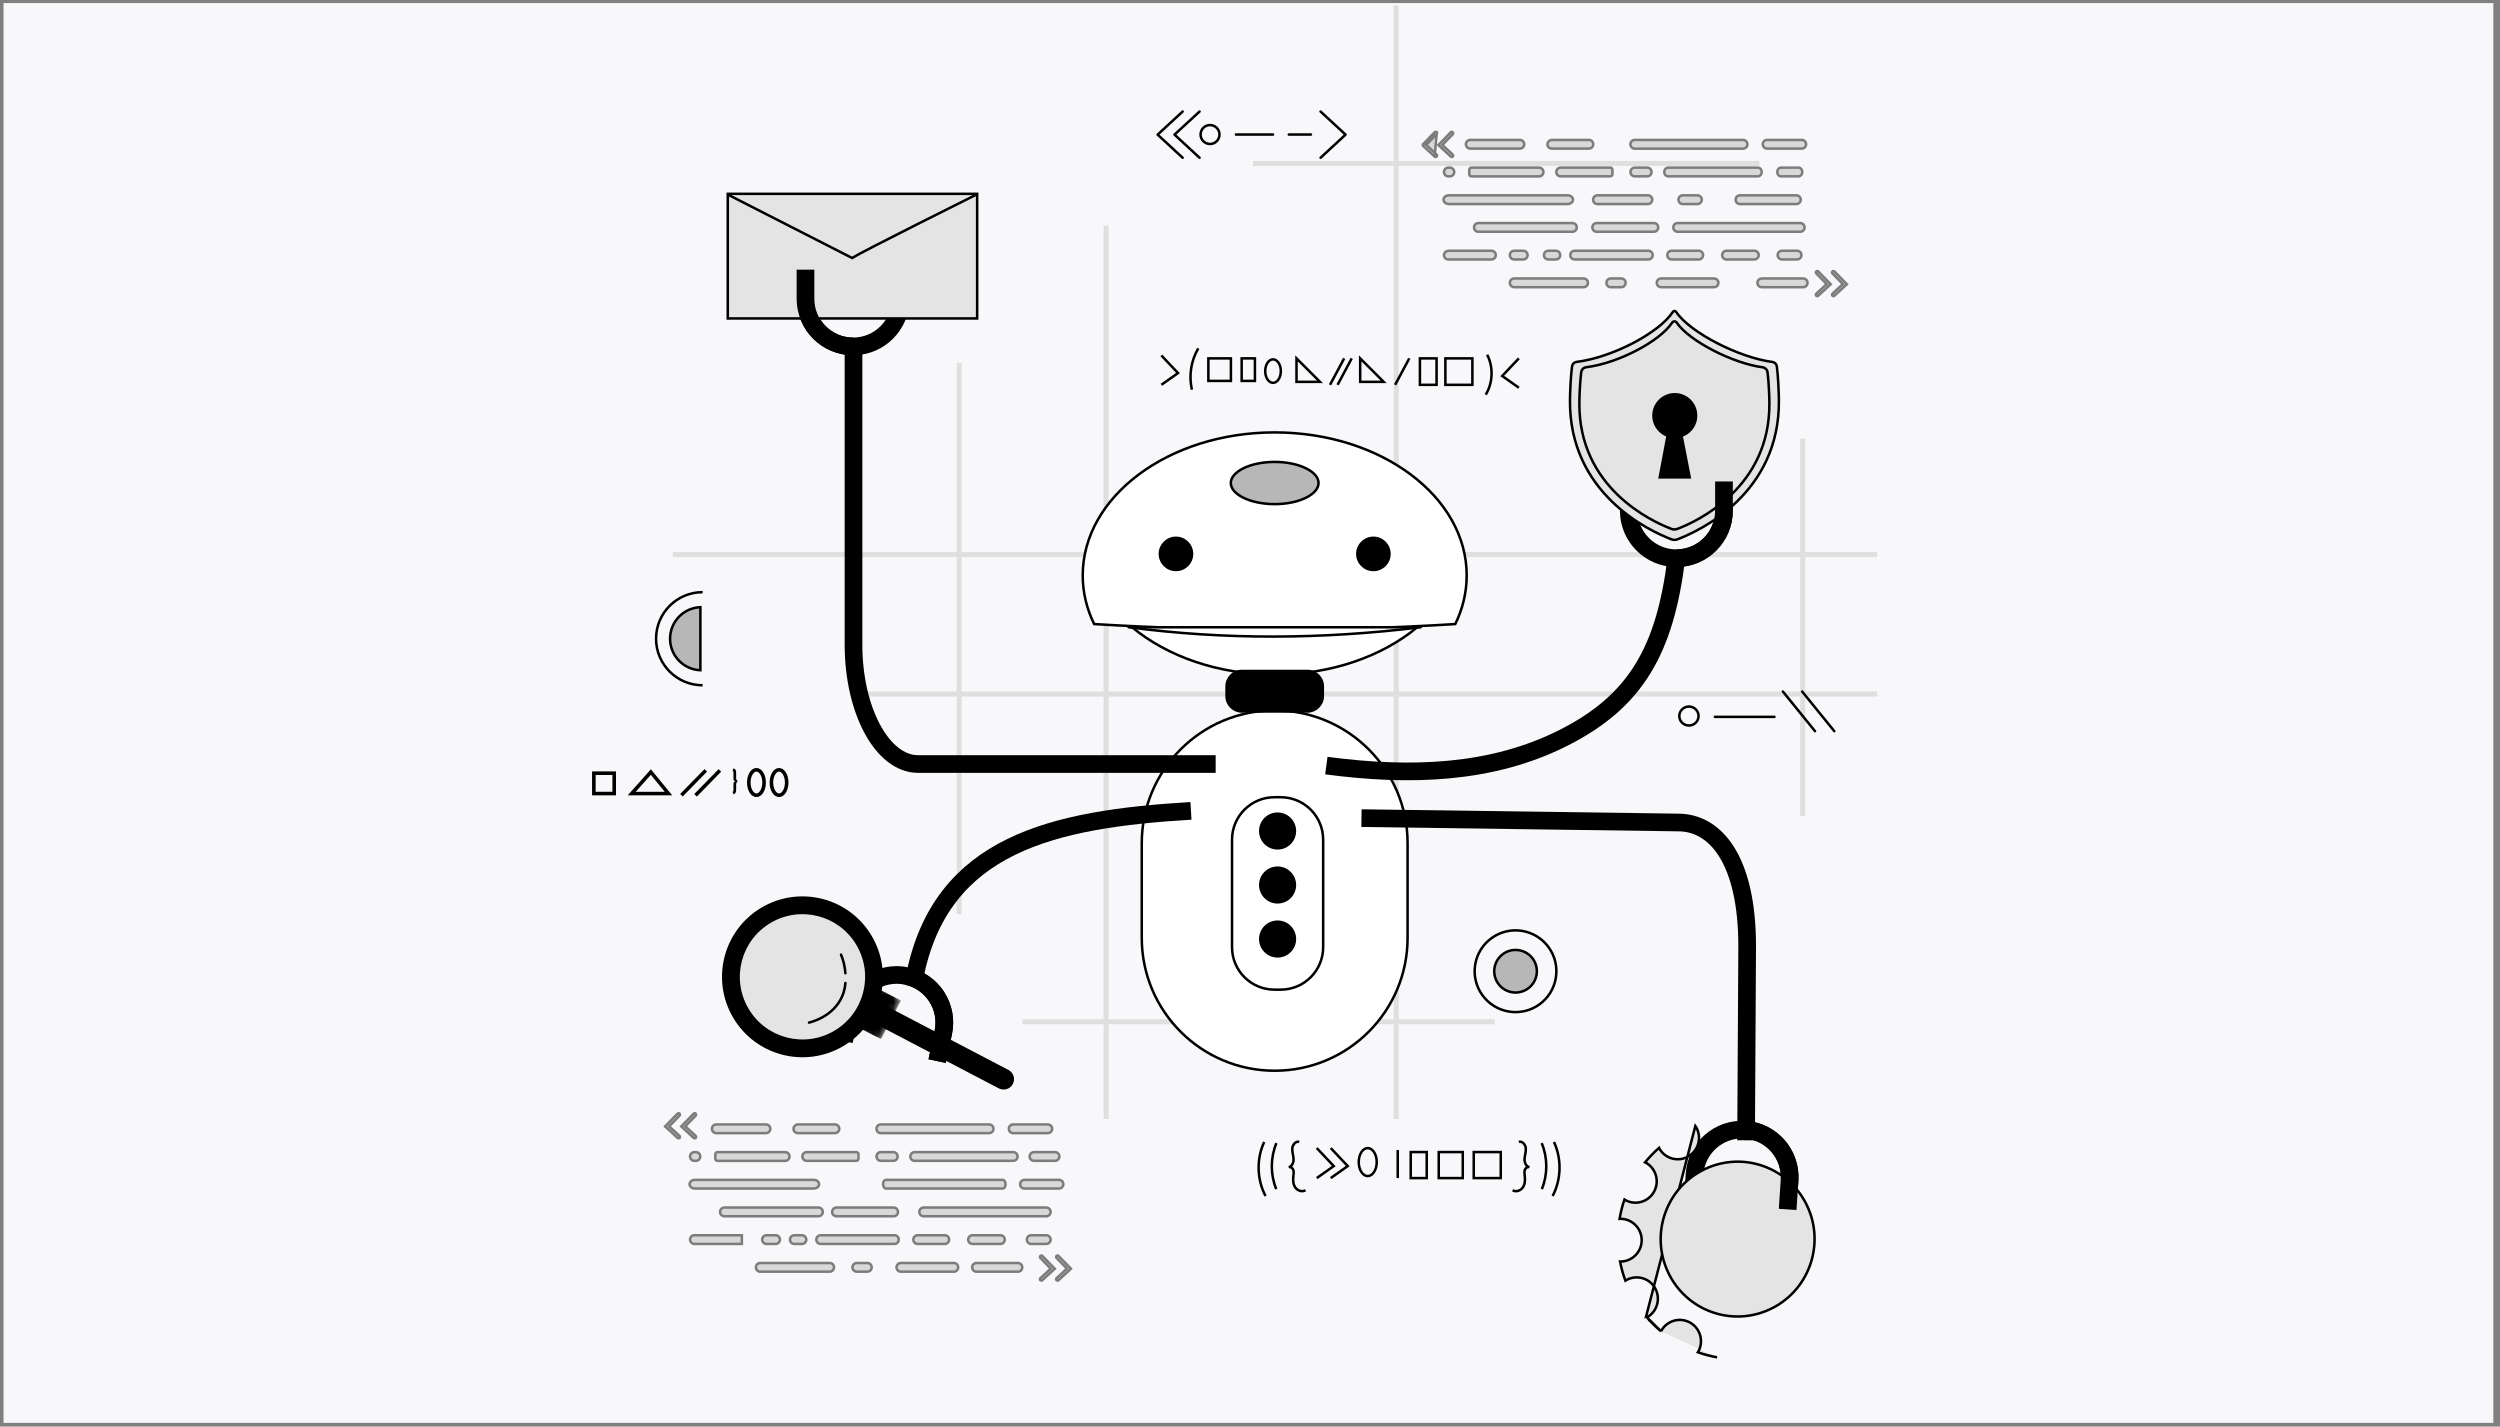 <?xml version="1.0" encoding="UTF-8"?>
<svg xmlns="http://www.w3.org/2000/svg" width="368" height="210" viewBox="0 0 368 210" fill="none">
  <rect x="0" y="0" width="368" height="210" fill="#808080" stroke="none"/>
  <g clip-path="url(#clip0_4684_61753)">
    <rect width="366.5" height="209" transform="translate(0.52 0.449)" fill="#F8F8FB"></rect>
    <path d="M205.524 0.805V164.71M99.043 81.635H276.328M184.448 24.059H258.971M162.821 33.201V164.71M141.195 53.408V134.559M125.904 102.163H276.328M265.364 120.11V64.546M220.02 150.401H150.519" stroke="#DFDFDF" stroke-width="0.743"></path>
    <g opacity="0.5">
      <path d="M105.44 165.516H112.748C113.1 165.516 113.389 165.801 113.389 166.157C113.389 166.51 113.104 166.798 112.748 166.798H105.44C105.088 166.798 104.799 166.513 104.799 166.157C104.799 165.804 105.084 165.516 105.44 165.516Z" fill="#B7B7B7" stroke="black" stroke-width="0.372"></path>
      <path d="M117.482 165.516H122.903C123.256 165.516 123.544 165.801 123.544 166.157C123.544 166.51 123.259 166.798 122.903 166.798H117.443C117.069 166.798 116.769 166.476 116.806 166.093C116.839 165.768 117.137 165.516 117.482 165.516Z" fill="#B7B7B7" stroke="black" stroke-width="0.372"></path>
      <path d="M129.659 166.798C129.306 166.798 129.018 166.513 129.018 166.157C129.018 165.804 129.303 165.516 129.659 165.516H145.599C145.951 165.516 146.24 165.801 146.24 166.157C146.24 166.51 145.955 166.798 145.599 166.798H129.659Z" fill="#B7B7B7" stroke="black" stroke-width="0.372"></path>
      <path d="M149.139 165.516H154.237C154.589 165.516 154.878 165.801 154.878 166.157C154.878 166.51 154.593 166.798 154.237 166.798H149.139C148.787 166.798 148.498 166.513 148.498 166.157C148.498 165.804 148.783 165.516 149.139 165.516Z" fill="#B7B7B7" stroke="black" stroke-width="0.372"></path>
      <path d="M134.641 169.592H149.145C149.497 169.592 149.786 169.877 149.786 170.233C149.786 170.586 149.501 170.874 149.145 170.874H134.641C134.289 170.874 134 170.589 134 170.233C134 169.881 134.285 169.592 134.641 169.592Z" fill="#B7B7B7" stroke="black" stroke-width="0.372"></path>
      <path d="M152.206 170.874C151.853 170.874 151.565 170.589 151.565 170.233C151.565 169.881 151.85 169.592 152.206 169.592H155.296C155.649 169.592 155.937 169.877 155.937 170.233C155.937 170.586 155.652 170.874 155.296 170.874H152.206Z" fill="#B7B7B7" stroke="black" stroke-width="0.372"></path>
      <path d="M129.665 169.592H131.488C131.841 169.592 132.129 169.877 132.129 170.233C132.129 170.586 131.844 170.874 131.488 170.874H129.665C129.312 170.874 129.024 170.589 129.024 170.233C129.024 169.881 129.309 169.592 129.665 169.592Z" fill="#B7B7B7" stroke="black" stroke-width="0.372"></path>
      <path d="M126.056 169.593H126.111C126.258 169.619 126.368 169.746 126.368 169.9V170.563C126.368 170.736 126.229 170.875 126.056 170.875H118.749C118.396 170.875 118.108 170.59 118.108 170.234C118.108 169.881 118.393 169.593 118.749 169.593H126.056Z" fill="#B7B7B7" stroke="black" stroke-width="0.372"></path>
      <path d="M105.609 169.592H115.386V169.597H115.572C115.924 169.597 116.213 169.882 116.213 170.238C116.213 170.591 115.928 170.879 115.572 170.879H105.609C105.436 170.879 105.297 170.74 105.297 170.567V169.904C105.297 169.731 105.436 169.592 105.609 169.592Z" fill="#B7B7B7" stroke="black" stroke-width="0.372"></path>
      <path d="M102.216 169.592H102.438C102.791 169.592 103.079 169.877 103.079 170.233C103.079 170.586 102.794 170.874 102.438 170.874H102.216C101.863 170.874 101.575 170.589 101.575 170.233C101.575 169.881 101.86 169.592 102.216 169.592Z" fill="#B7B7B7" stroke="black" stroke-width="0.372"></path>
      <path d="M102.312 174.956C101.834 174.956 101.506 174.641 101.506 174.315C101.506 173.993 101.835 173.674 102.312 173.674H119.765C120.242 173.674 120.571 173.989 120.571 174.315C120.571 174.637 120.242 174.956 119.765 174.956H102.312Z" fill="#B7B7B7" stroke="black" stroke-width="0.372"></path>
      <path d="M130.394 174.956C130.304 174.956 130.206 174.907 130.124 174.792C130.041 174.678 129.985 174.511 129.985 174.315C129.985 174.123 130.041 173.955 130.124 173.84C130.207 173.724 130.305 173.674 130.394 173.674H147.61C147.7 173.674 147.798 173.724 147.88 173.838C147.962 173.952 148.019 174.12 148.019 174.315C148.019 174.508 147.962 174.676 147.88 174.791C147.797 174.906 147.699 174.956 147.61 174.956H130.394Z" fill="#B7B7B7" stroke="black" stroke-width="0.372"></path>
      <path d="M150.804 174.956C150.451 174.956 150.162 174.671 150.162 174.315C150.162 173.963 150.447 173.674 150.804 173.674H155.881C156.234 173.674 156.523 173.959 156.523 174.315C156.523 174.668 156.237 174.956 155.881 174.956H150.804Z" fill="#B7B7B7" stroke="black" stroke-width="0.372"></path>
      <path d="M135.966 179.035C135.613 179.035 135.325 178.749 135.325 178.393C135.325 178.041 135.61 177.752 135.966 177.752H154.009C154.362 177.752 154.65 178.037 154.65 178.393C154.65 178.746 154.365 179.035 154.009 179.035H135.966Z" fill="#B7B7B7" stroke="black" stroke-width="0.372"></path>
      <path d="M106.636 179.035C106.283 179.035 105.994 178.749 105.994 178.393C105.994 178.041 106.279 177.752 106.636 177.752H120.476C120.829 177.752 121.117 178.037 121.117 178.393C121.117 178.746 120.832 179.035 120.476 179.035H106.636Z" fill="#B7B7B7" stroke="black" stroke-width="0.372"></path>
      <path d="M123.13 179.035C122.777 179.035 122.489 178.749 122.489 178.393C122.489 178.041 122.774 177.752 123.13 177.752H131.544C131.897 177.752 132.186 178.037 132.186 178.393C132.186 178.746 131.901 179.035 131.544 179.035H123.13Z" fill="#B7B7B7" stroke="black" stroke-width="0.372"></path>
      <path d="M112.835 183.111C112.482 183.111 112.194 182.826 112.194 182.47C112.194 182.117 112.479 181.828 112.835 181.828H114.165C114.517 181.828 114.806 182.113 114.806 182.47C114.806 182.822 114.521 183.111 114.165 183.111H112.835Z" fill="#B7B7B7" stroke="black" stroke-width="0.372"></path>
      <path d="M109.202 181.827V183.11H102.216C101.864 183.11 101.575 182.82 101.575 182.469C101.575 182.116 101.86 181.827 102.216 181.827H109.202Z" fill="#B7B7B7" stroke="black" stroke-width="0.372"></path>
      <path d="M116.93 183.111C116.578 183.111 116.289 182.826 116.289 182.47C116.289 182.117 116.574 181.828 116.93 181.828H118.043C118.395 181.828 118.684 182.113 118.684 182.47C118.684 182.822 118.399 183.111 118.043 183.111H116.93Z" fill="#B7B7B7" stroke="black" stroke-width="0.372"></path>
      <path d="M120.805 183.111C120.453 183.111 120.164 182.826 120.164 182.47C120.164 182.117 120.449 181.828 120.805 181.828H131.658C132.01 181.828 132.299 182.113 132.299 182.47C132.299 182.822 132.014 183.111 131.658 183.111H120.805Z" fill="#B7B7B7" stroke="black" stroke-width="0.372"></path>
      <path d="M135.081 183.111C134.728 183.111 134.44 182.826 134.44 182.47C134.44 182.117 134.725 181.828 135.081 181.828H139.071C139.423 181.828 139.712 182.113 139.712 182.47C139.712 182.822 139.427 183.111 139.071 183.111H135.081Z" fill="#B7B7B7" stroke="black" stroke-width="0.372"></path>
      <path d="M143.161 183.111C142.808 183.111 142.52 182.826 142.52 182.47C142.52 182.117 142.805 181.828 143.161 181.828H147.262C147.615 181.828 147.903 182.113 147.903 182.47C147.903 182.822 147.618 183.111 147.262 183.111H143.161Z" fill="#B7B7B7" stroke="black" stroke-width="0.372"></path>
      <path d="M151.794 183.111C151.441 183.111 151.153 182.826 151.153 182.47C151.153 182.117 151.438 181.828 151.794 181.828H154.009C154.361 181.828 154.65 182.113 154.65 182.47C154.65 182.822 154.365 183.111 154.009 183.111H151.794Z" fill="#B7B7B7" stroke="black" stroke-width="0.372"></path>
      <path d="M111.911 187.193C111.558 187.193 111.27 186.908 111.27 186.552C111.27 186.199 111.555 185.91 111.911 185.91H122.125C122.477 185.91 122.766 186.195 122.766 186.552C122.766 186.904 122.481 187.193 122.125 187.193H111.911Z" fill="#B7B7B7" stroke="black" stroke-width="0.372"></path>
      <path d="M126.12 187.193C125.767 187.193 125.479 186.908 125.479 186.552C125.479 186.199 125.764 185.91 126.12 185.91H127.672C128.025 185.91 128.313 186.195 128.313 186.552C128.313 186.904 128.028 187.193 127.672 187.193H126.12Z" fill="#B7B7B7" stroke="black" stroke-width="0.372"></path>
      <path d="M132.61 187.193C132.258 187.193 131.969 186.908 131.969 186.552C131.969 186.199 132.254 185.91 132.61 185.91H140.406C140.759 185.91 141.047 186.195 141.047 186.552C141.047 186.904 140.762 187.193 140.406 187.193H132.61Z" fill="#B7B7B7" stroke="black" stroke-width="0.372"></path>
      <path d="M143.743 187.193C143.39 187.193 143.102 186.908 143.102 186.552C143.102 186.199 143.387 185.91 143.743 185.91H149.836C150.189 185.91 150.478 186.195 150.478 186.552C150.478 186.904 150.192 187.193 149.836 187.193H143.743Z" fill="#B7B7B7" stroke="black" stroke-width="0.372"></path>
      <path d="M99.739 167.505L99.738 167.504L97.905 165.81L99.731 163.93L99.731 163.93C99.81 163.849 99.944 163.847 100.024 163.925C100.106 164.004 100.108 164.137 100.03 164.218L98.632 165.659L98.499 165.796L98.639 165.925L100.023 167.202L100.023 167.202L100.024 167.203C100.105 167.277 100.113 167.41 100.036 167.495C99.995 167.538 99.938 167.561 99.883 167.561H99.878C99.827 167.561 99.781 167.545 99.739 167.505Z" fill="#B7B7B7" stroke="black" stroke-width="0.372"></path>
      <path d="M102.114 167.505L102.113 167.504L100.28 165.81L102.106 163.93L102.106 163.93C102.185 163.849 102.319 163.847 102.399 163.925C102.481 164.004 102.483 164.137 102.405 164.218L101.007 165.659L100.874 165.796L101.014 165.925L102.398 167.202L102.398 167.202L102.399 167.203C102.48 167.277 102.488 167.41 102.411 167.495C102.37 167.538 102.313 167.561 102.258 167.561H102.253C102.202 167.561 102.156 167.545 102.114 167.505Z" fill="#B7B7B7" stroke="black" stroke-width="0.372"></path>
      <path d="M156.917 186.604L155.519 185.163C155.519 185.163 155.519 185.163 155.519 185.163C155.519 185.163 155.519 185.163 155.519 185.163C155.441 185.083 155.443 184.949 155.525 184.87C155.604 184.793 155.734 184.792 155.819 184.877L157.644 186.756L155.813 188.448C155.765 188.489 155.716 188.506 155.671 188.506H155.666C155.61 188.506 155.554 188.484 155.512 188.44C155.437 188.357 155.441 188.227 155.527 188.146L156.909 186.87L157.049 186.741L156.917 186.604Z" fill="#B7B7B7" stroke="black" stroke-width="0.372"></path>
      <path d="M154.538 186.604L153.14 185.163C153.14 185.163 153.14 185.163 153.14 185.163C153.14 185.163 153.14 185.163 153.14 185.163C153.062 185.083 153.064 184.949 153.146 184.87C153.225 184.793 153.355 184.792 153.44 184.877L155.265 186.756L153.434 188.448C153.386 188.489 153.337 188.506 153.292 188.506H153.287C153.231 188.506 153.175 188.484 153.133 188.44C153.059 188.357 153.063 188.227 153.148 188.146L154.53 186.87L154.67 186.741L154.538 186.604Z" fill="#B7B7B7" stroke="black" stroke-width="0.372"></path>
    </g>
    <g opacity="0.5">
      <path d="M216.421 20.594H223.728C224.081 20.594 224.369 20.879 224.369 21.235C224.369 21.588 224.084 21.876 223.728 21.876H216.421C216.068 21.876 215.78 21.591 215.78 21.235C215.78 20.883 216.065 20.594 216.421 20.594Z" fill="#B7B7B7" stroke="black" stroke-width="0.372"></path>
      <path d="M228.463 20.594H233.884C234.236 20.594 234.525 20.879 234.525 21.235C234.525 21.588 234.24 21.876 233.884 21.876H228.424C228.049 21.876 227.749 21.554 227.787 21.171C227.82 20.846 228.117 20.594 228.463 20.594Z" fill="#B7B7B7" stroke="black" stroke-width="0.372"></path>
      <path d="M240.639 21.88C240.287 21.88 239.998 21.595 239.998 21.239C239.998 20.886 240.283 20.598 240.639 20.598H256.579C256.932 20.598 257.22 20.883 257.22 21.239C257.22 21.592 256.935 21.88 256.579 21.88H240.639Z" fill="#B7B7B7" stroke="black" stroke-width="0.372"></path>
      <path d="M260.12 20.594H265.217C265.57 20.594 265.858 20.879 265.858 21.235C265.858 21.588 265.573 21.876 265.217 21.876H260.12C259.767 21.876 259.479 21.591 259.479 21.235C259.479 20.883 259.764 20.594 260.12 20.594Z" fill="#B7B7B7" stroke="black" stroke-width="0.372"></path>
      <path d="M245.549 24.676H258.752C259.05 24.676 259.32 24.945 259.32 25.317C259.32 25.686 259.049 25.958 258.752 25.958H245.549C245.251 25.958 244.981 25.69 244.981 25.317C244.981 24.949 245.252 24.676 245.549 24.676Z" fill="#B7B7B7" stroke="black" stroke-width="0.372"></path>
      <path d="M262.142 25.958C261.879 25.958 261.621 25.703 261.621 25.317C261.621 24.936 261.88 24.676 262.142 24.676H264.772C265.035 24.676 265.293 24.932 265.293 25.317C265.293 25.698 265.034 25.958 264.772 25.958H262.142Z" fill="#B7B7B7" stroke="black" stroke-width="0.372"></path>
      <path d="M240.645 24.676H242.469C242.821 24.676 243.11 24.961 243.11 25.317C243.11 25.67 242.825 25.958 242.469 25.958H240.645C240.293 25.958 240.004 25.673 240.004 25.317C240.004 24.965 240.289 24.676 240.645 24.676Z" fill="#B7B7B7" stroke="black" stroke-width="0.372"></path>
      <path d="M237.037 24.675H237.092C237.238 24.701 237.349 24.828 237.349 24.983V25.645C237.349 25.818 237.21 25.957 237.037 25.957H229.729C229.377 25.957 229.088 25.672 229.088 25.316C229.088 24.963 229.373 24.675 229.729 24.675H237.037Z" fill="#B7B7B7" stroke="black" stroke-width="0.372"></path>
      <path d="M216.59 24.676H226.366V24.681H226.552C226.905 24.681 227.193 24.966 227.193 25.322C227.193 25.675 226.908 25.963 226.552 25.963H216.59C216.417 25.963 216.278 25.824 216.278 25.651V24.988C216.278 24.815 216.417 24.676 216.59 24.676Z" fill="#B7B7B7" stroke="black" stroke-width="0.372"></path>
      <path d="M213.196 24.676H213.419C213.771 24.676 214.06 24.961 214.06 25.317C214.06 25.67 213.775 25.958 213.419 25.958H213.196C212.843 25.958 212.555 25.673 212.555 25.317C212.555 24.965 212.84 24.676 213.196 24.676Z" fill="#B7B7B7" stroke="black" stroke-width="0.372"></path>
      <path d="M213.292 30.035C212.815 30.035 212.487 29.72 212.487 29.393C212.487 29.071 212.816 28.752 213.292 28.752H230.745C231.223 28.752 231.551 29.067 231.551 29.393C231.551 29.715 231.222 30.035 230.745 30.035H213.292Z" fill="#B7B7B7" stroke="black" stroke-width="0.372"></path>
      <path d="M235.145 28.752H242.569C242.921 28.752 243.21 29.037 243.21 29.393C243.21 29.746 242.925 30.035 242.569 30.035H235.145C234.793 30.035 234.504 29.75 234.504 29.393C234.504 29.041 234.789 28.752 235.145 28.752Z" fill="#B7B7B7" stroke="black" stroke-width="0.372"></path>
      <path d="M247.71 30.035C247.357 30.035 247.069 29.75 247.069 29.393C247.069 29.041 247.354 28.752 247.71 28.752H249.862C250.214 28.752 250.503 29.037 250.503 29.393C250.503 29.746 250.218 30.035 249.862 30.035H247.71Z" fill="#B7B7B7" stroke="black" stroke-width="0.372"></path>
      <path d="M256.126 30.035C255.773 30.035 255.485 29.75 255.485 29.393C255.485 29.041 255.77 28.752 256.126 28.752H264.424C264.777 28.752 265.066 29.037 265.066 29.393C265.066 29.746 264.781 30.035 264.424 30.035H256.126Z" fill="#B7B7B7" stroke="black" stroke-width="0.372"></path>
      <path d="M246.952 34.115C246.599 34.115 246.311 33.83 246.311 33.473C246.311 33.121 246.596 32.832 246.952 32.832H264.995C265.348 32.832 265.636 33.117 265.636 33.473C265.636 33.826 265.351 34.115 264.995 34.115H246.952Z" fill="#B7B7B7" stroke="black" stroke-width="0.372"></path>
      <path d="M217.62 34.115C217.267 34.115 216.979 33.83 216.979 33.473C216.979 33.121 217.264 32.832 217.62 32.832H231.461C231.813 32.832 232.102 33.117 232.102 33.473C232.102 33.826 231.817 34.115 231.461 34.115H217.62Z" fill="#B7B7B7" stroke="black" stroke-width="0.372"></path>
      <path d="M235.036 34.115C234.683 34.115 234.395 33.83 234.395 33.473C234.395 33.121 234.68 32.832 235.036 32.832H243.451C243.803 32.832 244.092 33.117 244.092 33.473C244.092 33.826 243.807 34.115 243.451 34.115H235.036Z" fill="#B7B7B7" stroke="black" stroke-width="0.372"></path>
      <path d="M222.891 38.193C222.539 38.193 222.25 37.908 222.25 37.552C222.25 37.199 222.535 36.91 222.891 36.91H224.221C224.574 36.91 224.862 37.196 224.862 37.552C224.862 37.904 224.577 38.193 224.221 38.193H222.891Z" fill="#B7B7B7" stroke="black" stroke-width="0.372"></path>
      <path d="M213.259 36.91H219.541C219.894 36.91 220.182 37.196 220.182 37.552C220.182 37.904 219.897 38.193 219.541 38.193H213.196C212.808 38.193 212.502 37.855 212.558 37.458C212.605 37.148 212.909 36.91 213.259 36.91Z" fill="#B7B7B7" stroke="black" stroke-width="0.372"></path>
      <path d="M227.911 38.193C227.558 38.193 227.27 37.908 227.27 37.552C227.27 37.199 227.555 36.91 227.911 36.91H229.023C229.376 36.91 229.664 37.196 229.664 37.552C229.664 37.904 229.379 38.193 229.023 38.193H227.911Z" fill="#B7B7B7" stroke="black" stroke-width="0.372"></path>
      <path d="M231.786 38.193C231.433 38.193 231.145 37.908 231.145 37.552C231.145 37.199 231.43 36.91 231.786 36.91H242.638C242.991 36.91 243.279 37.196 243.279 37.552C243.279 37.904 242.994 38.193 242.638 38.193H231.786Z" fill="#B7B7B7" stroke="black" stroke-width="0.372"></path>
      <path d="M246.065 38.193C245.713 38.193 245.424 37.908 245.424 37.552C245.424 37.199 245.709 36.91 246.065 36.91H250.055C250.408 36.91 250.696 37.196 250.696 37.552C250.696 37.904 250.411 38.193 250.055 38.193H246.065Z" fill="#B7B7B7" stroke="black" stroke-width="0.372"></path>
      <path d="M254.141 38.193C253.789 38.193 253.5 37.908 253.5 37.552C253.5 37.199 253.785 36.91 254.141 36.91H258.242C258.595 36.91 258.884 37.196 258.884 37.552C258.884 37.904 258.598 38.193 258.242 38.193H254.141Z" fill="#B7B7B7" stroke="black" stroke-width="0.372"></path>
      <path d="M262.315 38.193C261.963 38.193 261.674 37.908 261.674 37.552C261.674 37.199 261.959 36.91 262.315 36.91H264.53C264.883 36.91 265.171 37.196 265.171 37.552C265.171 37.904 264.886 38.193 264.53 38.193H262.315Z" fill="#B7B7B7" stroke="black" stroke-width="0.372"></path>
      <path d="M222.891 42.275C222.539 42.275 222.25 41.99 222.25 41.634C222.25 41.281 222.535 40.992 222.891 40.992H233.105C233.458 40.992 233.746 41.278 233.746 41.634C233.746 41.986 233.461 42.275 233.105 42.275H222.891Z" fill="#B7B7B7" stroke="black" stroke-width="0.372"></path>
      <path d="M237.1 42.275C236.748 42.275 236.459 41.99 236.459 41.634C236.459 41.281 236.744 40.992 237.1 40.992H238.653C239.005 40.992 239.294 41.278 239.294 41.634C239.294 41.986 239.009 42.275 238.653 42.275H237.1Z" fill="#B7B7B7" stroke="black" stroke-width="0.372"></path>
      <path d="M244.513 42.275C244.16 42.275 243.871 41.99 243.871 41.634C243.871 41.281 244.156 40.992 244.513 40.992H252.308C252.661 40.992 252.949 41.278 252.949 41.634C252.949 41.986 252.664 42.275 252.308 42.275H244.513Z" fill="#B7B7B7" stroke="black" stroke-width="0.372"></path>
      <path d="M259.337 42.275C258.984 42.275 258.696 41.99 258.696 41.634C258.696 41.281 258.981 40.992 259.337 40.992H265.43C265.783 40.992 266.071 41.278 266.071 41.634C266.071 41.986 265.786 42.275 265.43 42.275H259.337Z" fill="#B7B7B7" stroke="black" stroke-width="0.372"></path>
      <path d="M211.179 23.047L211.18 23.048C211.223 23.088 211.269 23.104 211.319 23.104H211.324C211.38 23.104 211.436 23.081 211.478 23.038C211.554 22.953 211.547 22.82 211.465 22.746L211.464 22.745L211.464 22.745L210.081 21.468L209.941 21.339L210.073 21.202L211.471 19.761L211.179 23.047ZM211.179 23.047L209.346 21.353M211.179 23.047L209.346 21.353M209.346 21.353L211.172 19.473L211.172 19.473C211.251 19.392 211.385 19.39 211.466 19.468C211.547 19.547 211.549 19.68 211.471 19.761L209.346 21.353Z" fill="#B7B7B7" stroke="black" stroke-width="0.372"></path>
      <path d="M213.559 23.048L213.558 23.047L211.725 21.353L213.551 19.473L213.551 19.473C213.63 19.392 213.764 19.39 213.844 19.468C213.926 19.547 213.928 19.68 213.85 19.761C213.85 19.761 213.85 19.761 213.85 19.761L212.452 21.202L212.32 21.339L212.46 21.468L213.843 22.745L213.843 22.745L213.844 22.746C213.926 22.82 213.933 22.953 213.857 23.038C213.815 23.081 213.759 23.104 213.703 23.104H213.698C213.648 23.104 213.602 23.088 213.559 23.048Z" fill="#B7B7B7" stroke="black" stroke-width="0.372"></path>
      <path d="M271.13 41.686L269.732 40.245C269.654 40.165 269.656 40.031 269.737 39.952C269.817 39.875 269.947 39.874 270.032 39.959L271.857 41.838L270.026 43.53C269.978 43.571 269.928 43.589 269.884 43.589H269.879C269.823 43.589 269.767 43.566 269.725 43.522C269.65 43.439 269.654 43.309 269.74 43.228L271.122 41.952L271.262 41.823L271.13 41.686Z" fill="#B7B7B7" stroke="black" stroke-width="0.372"></path>
      <path d="M268.751 41.686L267.353 40.245C267.353 40.245 267.353 40.245 267.353 40.245C267.353 40.245 267.353 40.245 267.353 40.245C267.275 40.165 267.277 40.031 267.359 39.952C267.438 39.875 267.568 39.874 267.653 39.959L269.478 41.838L267.647 43.53C267.599 43.571 267.55 43.589 267.505 43.589H267.5C267.444 43.589 267.388 43.566 267.346 43.522C267.271 43.439 267.275 43.309 267.361 43.228L268.743 41.952L268.883 41.823L268.751 41.686Z" fill="#B7B7B7" stroke="black" stroke-width="0.372"></path>
    </g>
    <path d="M214.217 91.863C196.363 92.965 178.648 92.927 161.057 91.862C159.972 89.626 159.377 87.216 159.377 84.705C159.377 78.913 162.522 73.654 167.635 69.836C172.748 66.018 179.819 63.651 187.637 63.651C195.455 63.651 202.526 66.017 207.639 69.834C212.752 73.651 215.897 78.911 215.897 84.705C215.897 87.216 215.303 89.626 214.217 91.863Z" fill="white" stroke="black" stroke-width="0.372"></path>
    <path d="M187.631 99.297C179.292 99.297 171.814 96.604 166.643 92.332H208.619C203.453 96.604 195.97 99.297 187.631 99.297Z" fill="white" stroke="black" stroke-width="0.372"></path>
    <path d="M166.135 92.33C180.242 94.192 194.576 94.134 209.127 92.33" stroke="black" stroke-width="0.372" stroke-linecap="round" stroke-linejoin="round"></path>
    <path d="M175.462 81.531C175.462 82.836 174.404 83.894 173.099 83.894C171.795 83.894 170.737 82.836 170.737 81.531C170.737 80.226 171.795 79.168 173.099 79.168C174.404 79.168 175.462 80.226 175.462 81.531Z" fill="black" stroke="black" stroke-width="0.372"></path>
    <path d="M204.527 81.531C204.527 82.836 203.468 83.894 202.164 83.894C200.859 83.894 199.801 82.836 199.801 81.531C199.801 80.226 200.859 79.168 202.164 79.168C203.468 79.168 204.527 80.226 204.527 81.531Z" fill="black" stroke="black" stroke-width="0.372"></path>
    <path d="M194.09 71.1C194.09 71.9 193.43 72.676 192.247 73.262C191.075 73.843 189.444 74.207 187.631 74.207C185.819 74.207 184.187 73.843 183.015 73.262C181.832 72.676 181.172 71.9 181.172 71.1C181.172 70.3 181.832 69.524 183.015 68.938C184.187 68.357 185.819 67.993 187.631 67.993C189.444 67.993 191.075 68.357 192.247 68.938C193.43 69.524 194.09 70.3 194.09 71.1Z" fill="#B7B7B7" stroke="black" stroke-width="0.372"></path>
    <path d="M187.631 104.569C198.437 104.569 207.196 113.328 207.196 124.133V138.047C207.196 148.852 198.437 157.611 187.631 157.611C176.826 157.611 168.067 148.852 168.067 138.047V124.133C168.067 113.328 176.826 104.569 187.631 104.569Z" fill="white" stroke="black" stroke-width="0.372"></path>
    <path d="M182.824 98.766H192.443C193.697 98.766 194.714 99.783 194.714 101.037V102.459C194.714 103.713 193.697 104.729 192.443 104.729H182.824C181.57 104.729 180.553 103.713 180.553 102.459V101.037C180.553 99.783 181.57 98.766 182.824 98.766Z" fill="black" stroke="black" stroke-width="0.372"></path>
    <path d="M195.238 112.695C207.599 114.334 219.612 113.957 230.232 108.565C240.857 103.173 245.093 95.648 246.762 82.17" stroke="black" stroke-width="2.602" stroke-miterlimit="10"></path>
    <path d="M175.31 119.359C154.921 120.576 138.631 124.264 134.688 143.54" stroke="black" stroke-width="2.602" stroke-miterlimit="10"></path>
    <path d="M178.947 112.464H135.135C129.889 112.464 125.637 104.604 125.637 94.905V50.846" stroke="black" stroke-width="2.602" stroke-miterlimit="10"></path>
    <path d="M200.41 120.428L247.02 121.071C252.542 121.071 257.183 126.573 257.183 139.275L257.023 167.853" stroke="black" stroke-width="2.602" stroke-miterlimit="10"></path>
    <path d="M132.587 39.688V43.982C132.587 47.851 129.449 50.989 125.58 50.989C121.711 50.989 118.572 47.851 118.572 43.982V39.688" stroke="black" stroke-width="2.602" stroke-miterlimit="10"></path>
    <path d="M253.769 70.869V75.164C253.769 79.032 250.63 82.171 246.761 82.171C242.892 82.171 239.754 79.032 239.754 75.164V70.869" stroke="black" stroke-width="2.602" stroke-miterlimit="10"></path>
    <path d="M249.16 177.117L249.441 172.833C249.692 168.969 253.029 166.043 256.888 166.294C260.752 166.546 263.678 169.883 263.427 173.742L263.146 178.027" stroke="black" stroke-width="2.602" stroke-miterlimit="10"></path>
    <path d="M124.24 153.264L125.14 149.062C125.947 145.275 129.671 142.862 133.458 143.669C137.244 144.477 139.658 148.201 138.85 151.987L137.95 156.19" stroke="black" stroke-width="2.602" stroke-miterlimit="10"></path>
    <path d="M107.129 46.875V28.532H143.836V46.875H107.129Z" fill="#E4E4E4" stroke="black" stroke-width="0.372"></path>
    <path d="M143.642 28.684C143.642 28.684 126.758 37.096 125.428 37.975L107.219 28.684" stroke="black" stroke-width="0.372" stroke-miterlimit="10" stroke-linecap="round"></path>
    <path d="M125.576 50.995C121.707 50.995 118.568 47.857 118.568 43.988V39.693" stroke="black" stroke-width="2.602" stroke-miterlimit="10"></path>
    <path d="M244.501 195.969C243.764 195.352 243.07 194.665 242.43 193.918L244.501 195.969ZM244.501 195.969C244.514 195.94 244.528 195.91 244.544 195.883L244.545 195.881C245.398 194.37 247.305 193.839 248.803 194.699C250.304 195.557 250.828 197.473 249.976 198.979C249.961 199.006 249.944 199.033 249.927 199.059C250.847 199.382 251.792 199.63 252.754 199.796M249.663 165.908C249.63 165.852 249.593 165.798 249.556 165.747L242.306 193.772C242.338 193.757 242.369 193.742 242.4 193.723L242.494 193.884C242.494 193.883 242.495 193.883 242.495 193.883C243.985 193.003 244.483 191.077 243.61 189.582C242.741 188.086 240.823 187.587 239.336 188.466C239.309 188.482 239.284 188.498 239.26 188.515C238.917 187.587 238.655 186.643 238.473 185.695C238.501 185.696 238.528 185.698 238.555 185.698L238.557 185.698C240.28 185.682 241.667 184.268 241.657 182.532L241.657 182.531C241.642 180.796 240.234 179.396 238.51 179.411L238.51 179.411L238.504 179.412C238.469 179.413 238.435 179.416 238.401 179.419C238.565 178.452 238.803 177.501 239.12 176.573C239.147 176.592 239.175 176.61 239.204 176.626C240.701 177.484 242.608 176.953 243.461 175.443C244.314 173.937 243.79 172.02 242.289 171.162L242.288 171.161C242.245 171.137 242.2 171.115 242.155 171.095C242.776 170.337 243.46 169.625 244.211 168.969C244.223 168.994 244.236 169.02 244.25 169.045V169.052L244.275 169.095C245.144 170.591 247.062 171.09 248.549 170.211C250.04 169.332 250.538 167.405 249.664 165.909L249.664 165.909L249.663 165.908Z" fill="#E4E4E4" stroke="black" stroke-width="0.372"></path>
    <path d="M261.014 192.491C255.467 195.407 248.629 193.25 245.737 187.674C242.845 182.098 244.997 175.212 250.544 172.296C256.091 169.379 262.929 171.536 265.821 177.112C268.713 182.688 266.561 189.575 261.014 192.491Z" fill="#E4E4E4" stroke="black" stroke-width="0.372" stroke-linecap="round" stroke-linejoin="round"></path>
    <path d="M256.105 166.26C256.459 166.284 257.58 166.366 257.914 166.434C261.256 167.154 263.65 170.23 263.422 173.741L263.142 178.026" stroke="black" stroke-width="2.602" stroke-miterlimit="10"></path>
    <path d="M148.357 157.662L148.357 157.662C149.016 158.006 149.271 158.817 148.927 159.476C148.583 160.134 147.772 160.385 147.112 160.045C147.112 160.045 147.112 160.045 147.112 160.045L124.789 148.371L124.789 148.371C124.131 148.027 123.88 147.216 124.22 146.561L124.241 146.521V146.518C124.596 145.889 125.388 145.654 126.034 145.988C126.035 145.988 126.035 145.988 126.035 145.988L148.357 157.662Z" fill="black" stroke="black" stroke-width="0.372"></path>
    <mask id="mask0_4684_61753" style="mask-type:luminance" maskUnits="userSpaceOnUse" x="125" y="144" width="8" height="10">
      <path d="M125.772 151.59L129.215 144.893L131.639 146.139C132.228 146.441 132.463 147.165 132.158 147.758L129.814 152.316C129.512 152.905 128.788 153.14 128.196 152.836L125.772 151.59Z" fill="white" stroke="white" stroke-width="0.372"></path>
    </mask>
    <g mask="url(#mask0_4684_61753)">
      <path d="M129.606 152.709L126.117 150.916L128.871 145.561L132.359 147.354L129.606 152.709Z" fill="black" stroke="black" stroke-width="0.372"></path>
    </g>
    <path d="M112.215 133.742C117.766 130.481 124.906 132.333 128.167 137.883C131.427 143.434 129.576 150.574 124.025 153.835C118.475 157.095 111.335 155.244 108.074 149.693C104.813 144.143 106.665 137.003 112.215 133.742Z" fill="black" stroke="black" stroke-width="0.372"></path>
    <path d="M113.357 135.68L113.357 135.68C117.834 133.048 123.601 134.542 126.233 139.023L126.233 139.023C128.865 143.5 127.371 149.267 122.89 151.899L122.89 151.899C118.413 154.531 112.646 153.037 110.014 148.556L110.014 148.556C107.382 144.079 108.876 138.312 113.357 135.68Z" fill="#E4E4E4" stroke="black" stroke-width="0.372"></path>
    <path d="M124.439 143.258C124.367 142.32 124.168 141.391 123.801 140.525" stroke="black" stroke-width="0.372" stroke-linecap="round" stroke-linejoin="round"></path>
    <path d="M119.086 150.531C121.934 149.767 124.207 147.756 124.444 144.699" stroke="black" stroke-width="0.372" stroke-linecap="round" stroke-linejoin="round"></path>
    <path d="M133.459 143.676C137.246 144.483 139.659 148.207 138.851 151.994L137.952 156.196" stroke="black" stroke-width="2.602" stroke-miterlimit="10"></path>
    <path d="M188.521 117.352H187.602C184.151 117.352 181.354 120.149 181.354 123.6V139.428C181.354 142.879 184.151 145.676 187.602 145.676H188.521C191.971 145.676 194.769 142.879 194.769 139.428V123.6C194.769 120.149 191.971 117.352 188.521 117.352Z" stroke="black" stroke-width="0.372" stroke-linecap="round" stroke-linejoin="round"></path>
    <path d="M190.607 122.324C190.607 123.73 189.467 124.871 188.06 124.871C186.654 124.871 185.514 123.73 185.514 122.324C185.514 120.918 186.654 119.778 188.06 119.778C189.467 119.778 190.607 120.918 190.607 122.324Z" fill="black" stroke="black" stroke-width="0.372"></path>
    <path d="M190.607 130.273C190.607 131.68 189.467 132.82 188.06 132.82C186.654 132.82 185.514 131.68 185.514 130.273C185.514 128.867 186.654 127.727 188.06 127.727C189.467 127.727 190.607 128.867 190.607 130.273Z" fill="black" stroke="black" stroke-width="0.372"></path>
    <path d="M190.607 138.225C190.607 139.631 189.467 140.771 188.06 140.771C186.654 140.771 185.514 139.631 185.514 138.225C185.514 136.818 186.654 135.678 188.06 135.678C189.467 135.678 190.607 136.818 190.607 138.225Z" fill="black" stroke="black" stroke-width="0.372"></path>
    <path d="M246.256 45.9L246.256 45.9C246.372 45.723 246.591 45.724 246.701 45.887C247.744 47.444 250.091 49.136 252.761 50.512C255.436 51.891 258.472 52.971 260.924 53.285C261.243 53.326 261.508 53.596 261.556 53.956C261.739 55.373 261.84 57.671 261.854 58.886C262.003 72.693 250.153 78.159 246.891 79.399C246.624 79.499 246.332 79.499 246.065 79.399C242.803 78.159 230.957 72.688 231.101 58.881L231.101 58.881C231.111 57.661 231.217 55.368 231.399 53.951C231.447 53.589 231.715 53.322 232.041 53.28C234.716 52.945 237.761 51.87 240.386 50.5C243.004 49.133 245.236 47.456 246.256 45.9Z" fill="#E4E4E4" stroke="black" stroke-width="0.372"></path>
    <path d="M259.481 54.068C255.129 53.511 248.644 50.213 246.816 47.49C246.646 47.239 246.303 47.249 246.134 47.5C244.349 50.223 238.237 53.463 233.478 54.058C233.105 54.106 232.806 54.411 232.752 54.807C232.588 56.089 232.491 58.159 232.482 59.257C232.351 71.782 243.097 76.734 246.037 77.856C246.318 77.962 246.622 77.962 246.898 77.856C249.838 76.739 260.589 71.787 260.453 59.261C260.444 58.164 260.347 56.094 260.183 54.812C260.129 54.42 259.839 54.116 259.472 54.068H259.481Z" stroke="black" stroke-width="0.372" stroke-linecap="round" stroke-linejoin="round"></path>
    <path d="M249.658 61.173C249.658 62.903 248.256 64.305 246.527 64.305C244.797 64.305 243.395 62.903 243.395 61.173C243.395 59.443 244.797 58.041 246.527 58.041C248.256 58.041 249.658 59.443 249.658 61.173Z" fill="black" stroke="black" stroke-width="0.372"></path>
    <path d="M245.733 62.747L247.24 62.699L248.719 70.263H244.318L245.733 62.747Z" fill="black" stroke="black" stroke-width="0.372"></path>
    <path d="M253.769 70.869V75.164C253.769 79.032 250.631 82.171 246.762 82.171" stroke="black" stroke-width="2.602" stroke-miterlimit="10"></path>
    <path d="M174.087 16.418L170.402 19.818L174.087 23.222" stroke="black" stroke-width="0.372" stroke-linecap="round" stroke-linejoin="round"></path>
    <path d="M176.574 16.418L172.889 19.818L176.574 23.222" stroke="black" stroke-width="0.372" stroke-linecap="round" stroke-linejoin="round"></path>
    <path d="M194.389 16.418L198.064 19.818L194.389 23.222" stroke="black" stroke-width="0.372" stroke-linecap="round" stroke-linejoin="round"></path>
    <path d="M179.508 19.803C179.508 20.572 178.884 21.196 178.115 21.196C177.347 21.196 176.723 20.572 176.723 19.803C176.723 19.034 177.347 18.41 178.115 18.41C178.884 18.41 179.508 19.034 179.508 19.803Z" stroke="black" stroke-width="0.372" stroke-linecap="round" stroke-linejoin="round"></path>
    <path d="M181.932 19.803H187.392" stroke="black" stroke-width="0.372" stroke-linecap="round" stroke-linejoin="round"></path>
    <path d="M189.713 19.803H192.968" stroke="black" stroke-width="0.372" stroke-linecap="round" stroke-linejoin="round"></path>
    <path d="M247.193 105.4C247.193 106.173 247.827 106.797 248.61 106.797C249.394 106.797 250.027 106.169 250.027 105.4C250.027 104.631 249.394 104.002 248.61 104.002C247.827 104.002 247.193 104.631 247.193 105.4Z" stroke="black" stroke-width="0.372" stroke-linecap="round" stroke-linejoin="round"></path>
    <path d="M265.279 101.797L270.009 107.629" stroke="black" stroke-width="0.372" stroke-linecap="round" stroke-linejoin="round"></path>
    <path d="M262.441 101.797L267.171 107.629" stroke="black" stroke-width="0.372" stroke-linecap="round" stroke-linejoin="round"></path>
    <path d="M261.199 105.52H252.432" stroke="black" stroke-width="0.372" stroke-linecap="round" stroke-linejoin="round"></path>
    <path d="M87.492 116.547V116.733H87.677H90.149H90.335V116.547V114.076V113.89H90.149H87.677H87.492V114.076V116.547ZM90.49 116.888H87.336V113.735H90.49V116.888Z" fill="#1D1D1B" stroke="black" stroke-width="0.372"></path>
    <path d="M95.805 113.526L98.562 116.889H92.811L95.805 113.526ZM93.442 116.425L93.167 116.734H93.581H97.847H98.239L97.99 116.43L95.945 113.935L95.807 113.767L95.662 113.929L93.442 116.425Z" fill="#1D1D1B" stroke="black" stroke-width="0.372"></path>
    <path d="M100.491 116.981L100.38 116.872L103.701 113.477L103.813 113.586L100.491 116.981Z" fill="#1D1D1B" stroke="black" stroke-width="0.372"></path>
    <path d="M102.569 116.991L102.458 116.882L105.78 113.487L105.891 113.595L102.569 116.991Z" fill="#1D1D1B" stroke="black" stroke-width="0.372"></path>
    <path d="M108.073 116.66C108.039 116.692 107.992 116.721 107.926 116.74C107.961 116.72 107.993 116.695 108.022 116.664C108.118 116.562 108.151 116.428 108.151 116.296V115.392C108.151 115.288 108.167 115.247 108.178 115.23C108.182 115.223 108.189 115.213 108.208 115.203C108.184 115.26 108.175 115.322 108.175 115.382V116.335C108.175 116.504 108.131 116.602 108.073 116.66ZM107.926 113.279C107.992 113.298 108.039 113.327 108.073 113.359C108.131 113.417 108.175 113.515 108.175 113.685V114.637C108.175 114.699 108.185 114.762 108.209 114.819C108.188 114.809 108.181 114.8 108.177 114.793C108.167 114.776 108.151 114.733 108.151 114.628V113.723C108.151 113.592 108.118 113.457 108.022 113.356C107.993 113.325 107.961 113.299 107.926 113.279Z" fill="#1D1D1B" stroke="black" stroke-width="0.372"></path>
    <path d="M111.349 117.14C111.041 117.14 110.746 116.956 110.519 116.606C110.292 116.256 110.147 115.759 110.147 115.188C110.147 114.618 110.292 114.12 110.519 113.771C110.746 113.421 111.041 113.237 111.349 113.237C111.656 113.237 111.952 113.421 112.179 113.771C112.406 114.12 112.551 114.618 112.551 115.188C112.551 115.759 112.406 116.256 112.179 116.606C111.952 116.956 111.656 117.14 111.349 117.14ZM111.349 113.392C111.046 113.392 110.782 113.63 110.605 113.935C110.422 114.251 110.302 114.686 110.302 115.188C110.302 115.69 110.422 116.126 110.605 116.442C110.782 116.747 111.046 116.985 111.349 116.985C111.652 116.985 111.916 116.747 112.092 116.442C112.275 116.126 112.396 115.69 112.396 115.188C112.396 114.686 112.275 114.251 112.092 113.935C111.916 113.63 111.652 113.392 111.349 113.392Z" fill="#1D1D1B" stroke="black" stroke-width="0.372"></path>
    <path d="M114.677 117.14C114.37 117.14 114.074 116.956 113.847 116.606C113.62 116.256 113.475 115.759 113.475 115.188C113.475 114.618 113.62 114.12 113.847 113.771C114.074 113.421 114.37 113.237 114.677 113.237C114.984 113.237 115.28 113.421 115.507 113.771C115.734 114.12 115.879 114.618 115.879 115.188C115.879 115.759 115.734 116.256 115.507 116.606C115.28 116.956 114.984 117.14 114.677 117.14ZM114.677 113.392C114.374 113.392 114.11 113.63 113.933 113.935C113.751 114.251 113.63 114.686 113.63 115.188C113.63 115.69 113.751 116.126 113.933 116.442C114.11 116.747 114.374 116.985 114.677 116.985C114.98 116.985 115.244 116.747 115.421 116.442C115.603 116.126 115.724 115.69 115.724 115.188C115.724 114.686 115.603 114.251 115.421 113.935C115.244 113.63 114.98 113.392 114.677 113.392Z" fill="#1D1D1B" stroke="black" stroke-width="0.372"></path>
    <path d="M181.189 52.754H177.871V56.071H181.189V52.754Z" stroke="black" stroke-width="0.372" stroke-miterlimit="10"></path>
    <path d="M184.724 52.754H182.775V56.071H184.724V52.754Z" stroke="black" stroke-width="0.372" stroke-miterlimit="10"></path>
    <path d="M188.54 54.626C188.54 55.583 188.023 56.357 187.389 56.357C186.756 56.357 186.238 55.583 186.238 54.626C186.238 53.668 186.756 52.895 187.389 52.895C188.023 52.895 188.54 53.668 188.54 54.626Z" stroke="black" stroke-width="0.372" stroke-miterlimit="10"></path>
    <path d="M194.303 56.212H190.846V52.754L194.303 56.212Z" stroke="black" stroke-width="0.372" stroke-miterlimit="10"></path>
    <path d="M203.677 56.212H200.219V52.754L203.677 56.212Z" stroke="black" stroke-width="0.372" stroke-miterlimit="10"></path>
    <path d="M197.859 52.754L195.779 56.647" stroke="black" stroke-width="0.372" stroke-miterlimit="10"></path>
    <path d="M198.972 52.754L196.893 56.647" stroke="black" stroke-width="0.372" stroke-miterlimit="10"></path>
    <path d="M207.448 52.754L205.363 56.647" stroke="black" stroke-width="0.372" stroke-miterlimit="10"></path>
    <path d="M211.464 52.754H209.012V56.647H211.464V52.754Z" stroke="black" stroke-width="0.372" stroke-miterlimit="10"></path>
    <path d="M216.735 52.754H212.76V56.647H216.735V52.754Z" stroke="black" stroke-width="0.372" stroke-miterlimit="10"></path>
    <path d="M218.909 52.211C219.847 54.034 219.765 56.341 218.701 58.096" stroke="black" stroke-width="0.372" stroke-miterlimit="10"></path>
    <path d="M176.382 51.283C175.318 53.092 174.975 55.316 175.449 57.362" stroke="black" stroke-width="0.372" stroke-miterlimit="10"></path>
    <path d="M223.573 52.752L221.121 55.344L223.573 57.075" stroke="black" stroke-width="0.372" stroke-miterlimit="10"></path>
    <path d="M170.951 52.322L173.403 54.914L170.951 56.646" stroke="black" stroke-width="0.372" stroke-miterlimit="10"></path>
    <path d="M193.824 168.994L196.324 171.644L193.824 173.414" stroke="black" stroke-width="0.372" stroke-miterlimit="10"></path>
    <path d="M195.883 168.994L198.383 171.644L195.883 173.414" stroke="black" stroke-width="0.372" stroke-miterlimit="10"></path>
    <path d="M202.654 171.058C202.654 172.195 202.059 173.118 201.329 173.118C200.599 173.118 200.004 172.195 200.004 171.058C200.004 169.922 200.599 168.998 201.329 168.998C202.059 168.998 202.654 169.922 202.654 171.058Z" stroke="black" stroke-width="0.372" stroke-miterlimit="10"></path>
    <path d="M205.748 169.289V173.414" stroke="black" stroke-width="0.372" stroke-miterlimit="10"></path>
    <path d="M210.013 169.584H207.658V173.414H210.013V169.584Z" stroke="black" stroke-width="0.372" stroke-miterlimit="10"></path>
    <path d="M215.318 169.584H211.783V173.414H215.318V169.584Z" stroke="black" stroke-width="0.372" stroke-miterlimit="10"></path>
    <path d="M220.911 169.584H216.936V173.414H220.911V169.584Z" stroke="black" stroke-width="0.372" stroke-miterlimit="10"></path>
    <path d="M223.574 168.08C224.077 167.935 224.541 168.482 224.595 168.999C224.648 169.517 224.449 170.034 224.416 170.556C224.382 171.079 224.609 171.703 225.122 171.809C224.841 171.712 224.537 171.949 224.445 172.235C224.353 172.515 224.411 172.825 224.445 173.12C224.512 173.69 224.488 174.309 224.164 174.788C223.84 175.267 223.139 175.518 222.66 175.199" stroke="black" stroke-width="0.372" stroke-miterlimit="10"></path>
    <path d="M226.936 168.264C227.83 170.401 227.84 172.892 226.96 175.039" stroke="black" stroke-width="0.372" stroke-miterlimit="10"></path>
    <path d="M228.745 168.1C229.901 170.59 229.824 173.622 228.547 176.05" stroke="black" stroke-width="0.372" stroke-miterlimit="10"></path>
    <path d="M191.251 168.08C190.748 167.935 190.283 168.482 190.23 168.999C190.177 169.522 190.375 170.034 190.409 170.556C190.443 171.079 190.216 171.703 189.703 171.809C189.984 171.712 190.288 171.949 190.38 172.235C190.472 172.52 190.414 172.825 190.38 173.12C190.312 173.69 190.337 174.309 190.661 174.788C190.985 175.267 191.686 175.518 192.165 175.199" stroke="black" stroke-width="0.372" stroke-miterlimit="10"></path>
    <path d="M187.889 168.264C186.994 170.401 186.984 172.892 187.864 175.039" stroke="black" stroke-width="0.372" stroke-miterlimit="10"></path>
    <path d="M186.086 168.1C184.93 170.59 185.007 173.622 186.284 176.05" stroke="black" stroke-width="0.372" stroke-miterlimit="10"></path>
    <path d="M229.023 143.926C229.553 140.646 227.324 137.557 224.044 137.027C220.764 136.497 217.675 138.726 217.145 142.006C216.615 145.286 218.845 148.375 222.125 148.905C225.405 149.435 228.493 147.206 229.023 143.926Z" stroke="black" stroke-width="0.372" stroke-miterlimit="10"></path>
    <path d="M226.225 142.967C226.225 144.699 224.82 146.103 223.088 146.103C221.356 146.103 219.951 144.699 219.951 142.967C219.951 141.235 221.356 139.83 223.088 139.83C224.82 139.83 226.225 141.235 226.225 142.967Z" fill="#B7B7B7" stroke="black" stroke-width="0.372"></path>
    <path d="M98.635 94.019C98.635 91.514 100.614 89.474 103.095 89.377V98.66C100.614 98.563 98.635 96.523 98.635 94.019Z" fill="#B7B7B7" stroke="black" stroke-width="0.372"></path>
    <path d="M103.425 87.166C99.638 87.166 96.572 90.237 96.572 94.019C96.572 97.8 99.643 100.871 103.425 100.871" stroke="black" stroke-width="0.372" stroke-miterlimit="10"></path>
  </g>
  <defs>
    <clipPath id="clip0_4684_61753">
      <rect width="366.5" height="209" fill="white" transform="translate(0.52 0.449)"></rect>
    </clipPath>
  </defs>
</svg>
